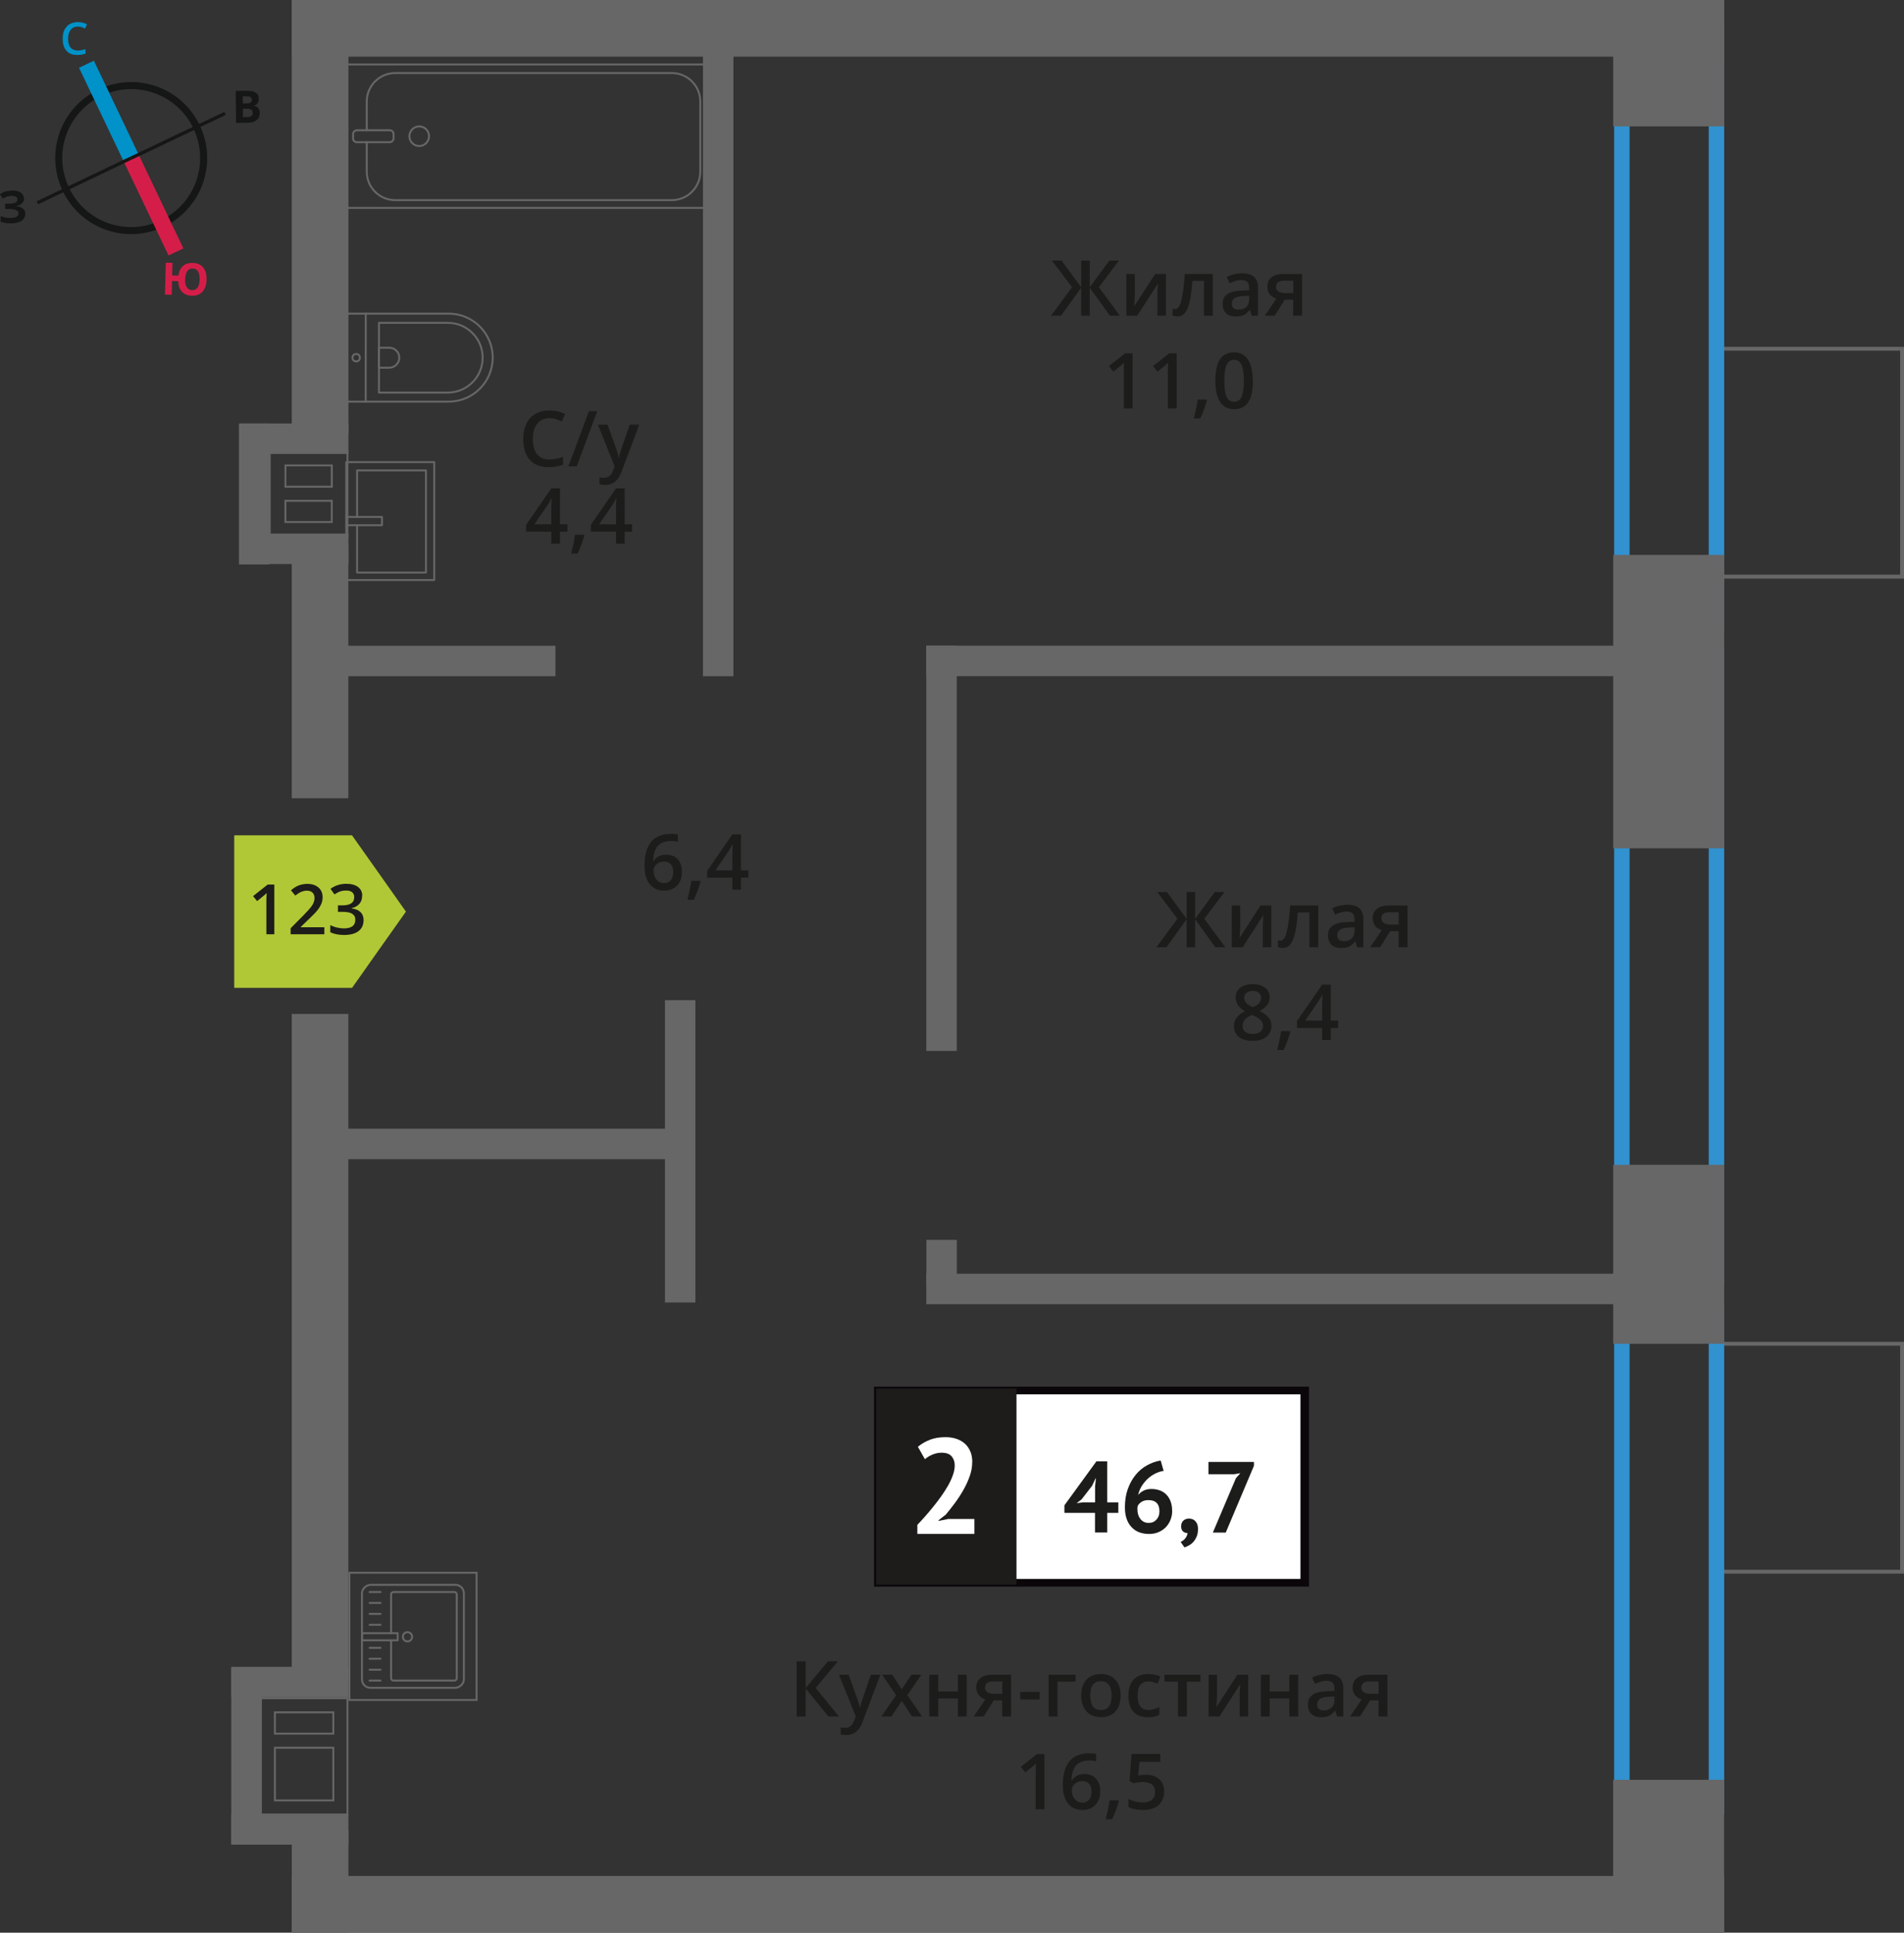 <?xml version="1.0" encoding="UTF-8"?>
<svg xmlns="http://www.w3.org/2000/svg" viewBox="0 0 246.39 250">
  <rect x="0" y="0" width="246.39" height="250" fill="#333333" stroke="none"/>
  <defs>
    <style>
      .cls-1 {
        fill: #3291cf;
      }

      .cls-1, .cls-2, .cls-3, .cls-4, .cls-5, .cls-6, .cls-7, .cls-8, .cls-9, .cls-10, .cls-11 {
        stroke-width: 0px;
      }

      .cls-2 {
        fill: #676767;
      }

      .cls-3 {
        fill: #b0c836;
        fill-rule: evenodd;
      }

      .cls-4 {
        fill: #1c1d1a;
      }

      .cls-12 {
        stroke: #0092c9;
      }

      .cls-12, .cls-13 {
        stroke-width: 2.13px;
      }

      .cls-12, .cls-13, .cls-14, .cls-15 {
        stroke-miterlimit: 10;
      }

      .cls-12, .cls-13, .cls-14, .cls-15, .cls-16 {
        fill: none;
      }

      .cls-5 {
        fill: #151616;
      }

      .cls-6 {
        fill: #0092c9;
      }

      .cls-7 {
        fill: #0a060a;
      }

      .cls-13 {
        stroke: #d41e49;
      }

      .cls-14 {
        stroke: #151616;
        stroke-width: .91px;
      }

      .cls-8 {
        fill: #d41e49;
      }

      .cls-15, .cls-17 {
        stroke-width: .5px;
      }

      .cls-15, .cls-16 {
        stroke: #666766;
      }

      .cls-17 {
        stroke: #1d1c1a;
        stroke-miterlimit: 22.93;
      }

      .cls-17, .cls-10 {
        fill: #1d1c1a;
      }

      .cls-9 {
        fill: #fff;
      }

      .cls-16 {
        stroke-linecap: round;
        stroke-linejoin: round;
        stroke-width: .25px;
      }

      .cls-11 {
        fill: #666766;
      }
    </style>
  </defs>
  <g id="Layer_2" data-name="Layer 2">
    <g>
      <rect class="cls-2" x="31.12" y="69.02" width="13.97" height="3.94"/>
      <rect class="cls-2" x="31.12" y="54.78" width="13.97" height="3.94"/>
      <rect class="cls-2" x="23.78" y="61.92" width="18.23" height="3.94" transform="translate(-31 96.79) rotate(-90)"/>
      <path class="cls-11" d="M44.84,58.5v10.73s-9.81,0-9.81,0v-10.73h9.81M36.81,63.08h6.01s.25,0,.25,0v-2.75s0-.25,0-.25h-6s-.25,0-.25,0v3M36.81,67.65h6s.25,0,.25,0v-2.75s0-.25,0-.25h-6s-.25,0-.25,0v2.75s0,.25,0,.25M45.09,58.25h-10.31v11.23h10.3s0,0,0,0v-11.23h0ZM37.06,62.83v-2.5h5.75s0,2.5,0,2.5h-5.76ZM37.06,67.4v-2.5s5.75,0,5.75,0v2.5s-5.75,0-5.75,0h0Z"/>
    </g>
  </g>
  <g id="Layer_10" data-name="Layer 10">
    <rect class="cls-15" x="219.48" y="47.94" width="29.48" height="23.82" transform="translate(294.08 -174.37) rotate(90)"/>
    <rect class="cls-15" x="219.48" y="176.65" width="29.48" height="23.82" transform="translate(422.79 -45.66) rotate(90)"/>
  </g>
  <g id="windows">
    <path class="cls-1" d="M221.12,4.91v74.67h-10.24V4.91h10.24M223.12,2.91h-14.24v78.67h14.24V2.91h0Z"/>
    <path class="cls-1" d="M221.12,85.75v78.49h-10.24v-78.49h10.24M223.12,83.75h-14.24v82.49h14.24v-82.49h0Z"/>
    <path class="cls-1" d="M221.12,170.69v62.03h-10.24v-62.03h10.24M223.12,168.69h-14.24v66.03h14.24v-66.03h0Z"/>
  </g>
  <g id="Layer_5" data-name="Layer 5">
    <g>
      <path class="cls-16" d="M44.75,40.57h13.32c3.14,0,5.69,2.55,5.69,5.69h0c0,3.14-2.55,5.69-5.69,5.69h-13.32v-11.38h0Z"/>
      <path class="cls-16" d="M49.04,41.76h8.91c2.49,0,4.51,2.02,4.51,4.51h0c0,2.49-2.02,4.51-4.51,4.51h-8.91v-9.02h0Z"/>
      <path class="cls-16" d="M49.04,44.98h1.34c.71,0,1.29.58,1.29,1.29h0c0,.71-.58,1.29-1.29,1.29h-1.34v-2.58h0Z"/>
      <circle class="cls-16" cx="46.09" cy="46.27" r=".48"/>
      <line class="cls-16" x1="47.32" y1="51.96" x2="47.33" y2="40.57"/>
    </g>
    <g>
      <rect class="cls-16" x="59" y="-5.84" width="18.55" height="46.92" transform="translate(50.65 85.89) rotate(-90)"/>
      <rect class="cls-16" x="47.54" y="15" width="1.55" height="5.24" rx=".49" ry=".49" transform="translate(30.69 65.94) rotate(-90)"/>
      <path class="cls-16" d="M47.46,18.39v3.82c0,2.03,1.65,3.68,3.68,3.68h35.8c2.03,0,3.68-1.65,3.68-3.68v-9.08c0-2.03-1.65-3.68-3.68-3.68h-35.8c-2.03,0-3.68,1.65-3.68,3.68v3.71"/>
      <circle class="cls-16" cx="54.25" cy="17.62" r="1.27"/>
    </g>
    <g>
      <rect class="cls-16" x="44.81" y="59.78" width="11.38" height="15.25"/>
      <polyline class="cls-16" points="44.81 66.87 49.43 66.87 49.43 67.94 44.81 67.94"/>
      <polyline class="cls-16" points="46.21 66.87 46.21 60.85 55.12 60.85 55.12 74.06 46.21 74.06 46.21 67.94"/>
    </g>
    <g>
      <g>
        <rect class="cls-16" x="46.79" y="205.07" width="13.32" height="13.19" rx="1.09" ry="1.09" transform="translate(265.1 158.21) rotate(90)"/>
        <path class="cls-16" d="M50.61,212.19v4.88c0,.18.14.32.32.32h7.86c.18,0,.32-.14.32-.32v-10.82c0-.18-.14-.32-.32-.32h-7.86c-.18,0-.32.14-.32.32v5.01"/>
        <circle class="cls-16" cx="52.73" cy="211.72" r=".6"/>
        <rect class="cls-16" x="48.69" y="209.42" width=".93" height="4.61" transform="translate(260.88 162.56) rotate(90)"/>
        <line class="cls-16" x1="47.83" y1="205.93" x2="49.24" y2="205.93"/>
        <line class="cls-16" x1="47.83" y1="207.34" x2="49.24" y2="207.34"/>
        <line class="cls-16" x1="47.83" y1="208.76" x2="49.24" y2="208.76"/>
        <line class="cls-16" x1="47.83" y1="210.17" x2="49.24" y2="210.17"/>
        <line class="cls-16" x1="47.83" y1="213.15" x2="49.24" y2="213.15"/>
        <line class="cls-16" x1="47.83" y1="214.56" x2="49.24" y2="214.56"/>
        <line class="cls-16" x1="47.83" y1="215.98" x2="49.24" y2="215.98"/>
        <line class="cls-16" x1="47.83" y1="217.39" x2="49.24" y2="217.39"/>
      </g>
      <path class="cls-11" d="M61.55,203.56v16.21h-16.21v-16.21h16.21M61.8,203.31h-16.71v16.71h16.71v-16.71h0Z"/>
    </g>
  </g>
  <g id="walls">
    <rect class="cls-2" x="207.76" y=".99" width="16.35" height="14.36" transform="translate(224.11 -207.76) rotate(90)"/>
    <rect class="cls-2" x="196.96" y="83.57" width="37.95" height="14.36" transform="translate(306.69 -125.18) rotate(90)"/>
    <rect class="cls-2" x="206.05" y="232.93" width="19.78" height="14.36" transform="translate(456.04 24.17) rotate(90)"/>
    <rect class="cls-2" x="204.36" y="155.06" width="23.15" height="14.36" transform="translate(378.18 -53.69) rotate(90)"/>
    <rect class="cls-2" x="37.76" y="0" width="185.36" height="7.33"/>
    <rect class="cls-2" x="37.76" y="242.66" width="185.36" height="7.33"/>
    <rect class="cls-2" x="42.81" y="83.53" width="29.06" height="3.94" transform="translate(114.69 171) rotate(180)"/>
    <rect class="cls-2" x="119.87" y="83.52" width="92.86" height="3.94" transform="translate(332.6 170.98) rotate(180)"/>
    <rect class="cls-2" x="119.87" y="164.77" width="92.86" height="3.94" transform="translate(332.6 333.47) rotate(180)"/>
    <rect class="cls-2" x="42.81" y="146.01" width="47.17" height="3.94" transform="translate(132.79 295.95) rotate(180)"/>
    <rect class="cls-2" x="52.2" y="44.77" width="81.46" height="3.94" transform="translate(46.2 139.67) rotate(-90)"/>
    <rect class="cls-2" x="68.46" y="146.96" width="39.11" height="3.94" transform="translate(-60.91 236.94) rotate(-90)"/>
    <rect class="cls-2" x="95.63" y="107.76" width="52.41" height="3.94" transform="translate(12.11 231.57) rotate(-90)"/>
    <rect class="cls-2" x="118.94" y="161.33" width="5.81" height="3.94" transform="translate(-41.45 285.13) rotate(-90)"/>
    <rect class="cls-2" x="13.42" y="24.34" width="56.01" height="7.33" transform="translate(13.42 69.43) rotate(-90)"/>
    <rect class="cls-2" x="25" y="83.16" width="32.84" height="7.33" transform="translate(-45.41 128.25) rotate(-90)"/>
    <rect class="cls-2" x="-1.6" y="170.51" width="86.06" height="7.33" transform="translate(-132.76 215.61) rotate(-90)"/>
    <rect class="cls-2" x="34.79" y="239.7" width="13.26" height="7.33" transform="translate(-201.94 284.8) rotate(-90)"/>
    <g>
      <rect class="cls-2" x="29.93" y="215.61" width="15.16" height="3.94"/>
      <rect class="cls-2" x="29.93" y="234.67" width="15.16" height="3.94"/>
      <rect class="cls-2" x="20.52" y="225.2" width="22.75" height="3.94" transform="translate(-195.27 259.06) rotate(-90)"/>
      <path class="cls-11" d="M44.84,219.79v14.79s-10.97,0-10.97,0v-14.79s10.97,0,10.97,0M35.45,224.37h7.56s.25,0,.25,0v-2.75s0-.25,0-.25h-7.56s-.25,0-.25,0v2.75s0,.25,0,.25M35.45,233.01h7.56s.25,0,.25,0v-6.81s0-.25,0-.25h-7.56s-.25,0-.25,0v6.81s0,.25,0,.25M45.09,219.54h-11.47s0,15.29,0,15.29h11.46s0,0,0,0v-15.29h0ZM35.7,224.12v-2.5s7.31,0,7.31,0v2.5s-7.31,0-7.31,0h0ZM35.7,232.76v-6.56s7.31,0,7.31,0v6.56s-7.31,0-7.31,0h0Z"/>
    </g>
  </g>
  <g id="text">
    <g>
      <path class="cls-4" d="M71.11,54.09c-.67,0-1.2.24-1.58.71s-.58,1.13-.58,1.97.18,1.54.55,1.99c.37.45.9.67,1.6.67.3,0,.6-.03.88-.09.28-.06.58-.14.88-.23v1c-.56.21-1.19.32-1.9.32-1.04,0-1.85-.32-2.41-.95-.56-.63-.84-1.54-.84-2.72,0-.74.14-1.39.41-1.95.27-.56.67-.98,1.18-1.28s1.12-.44,1.81-.44c.73,0,1.4.15,2.02.46l-.42.97c-.24-.11-.5-.21-.76-.3-.27-.09-.55-.13-.85-.13Z"/>
      <path class="cls-4" d="M77.29,53.19l-2.66,7.14h-1.08l2.66-7.14h1.08Z"/>
      <path class="cls-4" d="M77.37,54.93h1.25l1.1,3.06c.17.44.28.85.33,1.23h.04c.03-.18.08-.4.16-.65.08-.26.49-1.47,1.24-3.64h1.24l-2.31,6.12c-.42,1.12-1.12,1.68-2.1,1.68-.25,0-.5-.03-.74-.08v-.91c.17.04.37.06.59.06.55,0,.94-.32,1.17-.96l.2-.51-2.17-5.4Z"/>
      <path class="cls-4" d="M73.42,68.77h-.96v1.56h-1.12v-1.56h-3.26v-.88l3.26-4.72h1.12v4.65h.96v.95ZM71.34,67.82v-1.79c0-.64.02-1.16.05-1.57h-.04c-.09.21-.23.47-.43.78l-1.77,2.58h2.19Z"/>
      <path class="cls-4" d="M75.61,69.28c-.16.61-.44,1.39-.86,2.34h-.84c.22-.88.39-1.7.5-2.45h1.13l.07.11Z"/>
      <path class="cls-4" d="M81.8,68.77h-.96v1.56h-1.12v-1.56h-3.26v-.88l3.26-4.72h1.12v4.65h.96v.95ZM79.72,67.82v-1.79c0-.64.02-1.16.05-1.57h-.04c-.09.21-.23.47-.43.78l-1.77,2.58h2.19Z"/>
    </g>
    <g>
      <g>
        <path class="cls-4" d="M108.57,222.03h-1.37l-2.94-3.62v3.62h-1.17v-7.14h1.17v3.46l2.89-3.46h1.28l-2.88,3.45,3.02,3.69Z"/>
        <path class="cls-4" d="M108.57,216.63h1.25l1.1,3.06c.17.44.28.85.33,1.23h.04c.03-.18.08-.4.16-.65.08-.26.49-1.47,1.24-3.64h1.24l-2.31,6.12c-.42,1.12-1.12,1.68-2.1,1.68-.25,0-.5-.03-.74-.08v-.91c.17.04.37.06.59.06.55,0,.94-.32,1.17-.96l.2-.51-2.17-5.4Z"/>
        <path class="cls-4" d="M115.96,219.27l-1.81-2.64h1.31l1.23,1.89,1.24-1.89h1.3l-1.82,2.64,1.91,2.76h-1.3l-1.33-2.02-1.33,2.02h-1.3l1.9-2.76Z"/>
        <path class="cls-4" d="M121.41,216.63v2.17h2.54v-2.17h1.15v5.4h-1.15v-2.33h-2.54v2.33h-1.15v-5.4h1.15Z"/>
        <path class="cls-4" d="M127.29,222.03h-1.28l1.5-2.21c-.36-.1-.65-.29-.86-.56-.21-.27-.31-.6-.31-1,0-.51.18-.91.55-1.2.36-.29.86-.43,1.49-.43h2.46v5.4h-1.15v-2.08h-1.09l-1.31,2.08ZM127.46,218.27c0,.28.1.48.32.62.21.14.49.21.85.21h1.07v-1.6h-1.25c-.31,0-.55.07-.72.2-.17.13-.26.32-.26.57Z"/>
        <path class="cls-4" d="M132.02,219.83v-.98h2.51v.98h-2.51Z"/>
        <path class="cls-4" d="M139.19,216.63v.9h-2.34v4.5h-1.15v-5.4h3.49Z"/>
        <path class="cls-4" d="M145.02,219.32c0,.88-.23,1.57-.68,2.07s-1.08.74-1.89.74c-.5,0-.95-.11-1.34-.34s-.69-.55-.89-.98-.31-.92-.31-1.48c0-.88.22-1.56.67-2.05s1.08-.74,1.9-.74,1.4.25,1.86.75c.46.5.68,1.18.68,2.03ZM141.09,219.32c0,1.25.46,1.87,1.38,1.87s1.37-.62,1.37-1.87-.46-1.85-1.38-1.85c-.48,0-.83.16-1.05.48-.22.32-.32.78-.32,1.37Z"/>
        <path class="cls-4" d="M148.52,222.12c-.82,0-1.44-.24-1.86-.71-.42-.48-.64-1.16-.64-2.05s.22-1.61.67-2.09c.45-.49,1.09-.73,1.93-.73.57,0,1.08.11,1.54.32l-.35.92c-.49-.19-.89-.28-1.2-.28-.93,0-1.4.62-1.4,1.86,0,.61.12,1.06.35,1.36.23.3.57.46,1.02.46.51,0,.99-.13,1.45-.38v1c-.21.12-.42.21-.66.26-.23.05-.52.08-.85.08Z"/>
        <path class="cls-4" d="M155.35,216.63v.9h-1.76v4.5h-1.15v-4.5h-1.76v-.9h4.67Z"/>
        <path class="cls-4" d="M157.49,216.63v2.77c0,.32-.03.8-.08,1.42l2.71-4.19h1.4v5.4h-1.1v-2.72c0-.15,0-.39.03-.73.02-.34.03-.58.05-.73l-2.7,4.18h-1.4v-5.4h1.1Z"/>
        <path class="cls-4" d="M164.31,216.63v2.17h2.54v-2.17h1.15v5.4h-1.15v-2.33h-2.54v2.33h-1.15v-5.4h1.15Z"/>
        <path class="cls-4" d="M173.02,222.03l-.23-.75h-.04c-.26.33-.52.55-.79.67-.26.12-.6.18-1.02.18-.53,0-.95-.14-1.24-.43-.3-.29-.45-.69-.45-1.22,0-.56.21-.98.62-1.26s1.04-.44,1.89-.46l.93-.03v-.29c0-.34-.08-.6-.24-.77-.16-.17-.41-.26-.75-.26-.28,0-.54.04-.8.12s-.5.18-.73.29l-.37-.82c.29-.15.61-.27.96-.35.35-.08.68-.12.99-.12.69,0,1.21.15,1.55.45.35.3.53.77.53,1.41v3.64h-.82ZM171.31,221.25c.42,0,.75-.12,1-.35.25-.23.38-.56.38-.98v-.47l-.69.03c-.54.02-.93.11-1.18.27-.25.16-.37.41-.37.74,0,.24.07.43.21.56.14.13.36.2.64.2Z"/>
        <path class="cls-4" d="M175.99,222.03h-1.28l1.5-2.21c-.36-.1-.65-.29-.86-.56-.21-.27-.31-.6-.31-1,0-.51.18-.91.55-1.2.36-.29.86-.43,1.49-.43h2.46v5.4h-1.15v-2.08h-1.09l-1.31,2.08ZM176.16,218.27c0,.28.1.48.32.62.21.14.49.21.85.21h1.07v-1.6h-1.25c-.31,0-.55.07-.72.2-.17.13-.26.32-.26.57Z"/>
        <path class="cls-4" d="M135.17,234.03h-1.15v-4.61c0-.55.01-.99.04-1.31-.08.08-.17.16-.28.26-.11.09-.47.39-1.1.9l-.58-.73,2.1-1.65h.96v7.14Z"/>
        <path class="cls-4" d="M137.53,230.98c0-2.79,1.14-4.19,3.41-4.19.36,0,.66.03.91.08v.96c-.25-.07-.53-.11-.86-.11-.76,0-1.34.21-1.72.62s-.59,1.07-.62,1.97h.06c.15-.26.37-.47.64-.61.28-.14.6-.22.98-.22.65,0,1.15.2,1.51.6s.54.94.54,1.62c0,.75-.21,1.34-.63,1.77-.42.44-.99.65-1.71.65-.51,0-.96-.12-1.33-.37-.38-.25-.67-.6-.87-1.07-.2-.47-.3-1.04-.3-1.7ZM140.02,233.18c.39,0,.7-.13.91-.38.21-.25.32-.62.32-1.09,0-.41-.1-.73-.3-.97-.2-.23-.5-.35-.9-.35-.25,0-.48.05-.68.16-.21.11-.37.25-.49.43-.12.18-.18.37-.18.56,0,.46.12.85.37,1.16.25.31.57.47.96.47Z"/>
        <path class="cls-4" d="M144.79,232.98c-.16.61-.44,1.39-.86,2.34h-.84c.22-.88.39-1.7.5-2.45h1.13l.07.11Z"/>
        <path class="cls-4" d="M148.31,229.57c.72,0,1.29.19,1.71.57s.63.9.63,1.56c0,.76-.24,1.36-.72,1.78-.48.43-1.15.64-2.03.64-.8,0-1.42-.13-1.88-.39v-1.04c.26.15.57.27.91.35s.66.12.95.12c.52,0,.91-.12,1.18-.35s.41-.57.41-1.02c0-.85-.54-1.28-1.63-1.28-.15,0-.34.02-.57.05-.22.03-.42.07-.59.11l-.51-.3.27-3.49h3.71v1.02h-2.7l-.16,1.77c.11-.02.25-.04.42-.07.17-.03.37-.04.6-.04Z"/>
      </g>
      <g>
        <rect class="cls-9" x="113.61" y="179.86" width="54.7" height="24.87"/>
        <path class="cls-7" d="M168.3,180.36h-54.1v23.88h54.1v-23.88ZM113.66,179.37h55.73v25.86h-56.28v-25.86h.55Z"/>
        <rect class="cls-17" x="113.61" y="179.86" width="17.68" height="24.87"/>
        <g>
          <path class="cls-4" d="M144.72,195.69h-1.44v2.54h-1.58v-2.54h-3.96v-.97l4.14-5.69h1.4v5.3h1.44v1.36ZM141.7,192.34l.12-1.1h-.05l-.44.94-1.36,1.76-.65.5.84-.11h1.55v-2Z"/>
          <path class="cls-4" d="M151.69,195.41c0,.43-.07.82-.22,1.19s-.35.68-.61.95c-.26.27-.58.48-.95.64-.37.16-.78.23-1.22.23s-.87-.07-1.25-.21c-.38-.14-.71-.36-.99-.65-.28-.29-.5-.65-.65-1.08-.16-.44-.23-.94-.23-1.52,0-.86.12-1.64.37-2.34.25-.7.58-1.3,1-1.82.42-.52.91-.94,1.48-1.25.56-.32,1.16-.53,1.78-.63l.38,1.34c-.44.07-.83.21-1.2.41-.37.2-.69.44-.97.72-.28.28-.52.59-.72.93s-.33.7-.41,1.06c.17-.22.4-.4.68-.55s.63-.23,1.04-.23c.39,0,.75.06,1.08.18.33.12.61.3.85.54.23.24.42.53.55.88s.2.75.2,1.2ZM150.04,195.5c0-.97-.48-1.46-1.44-1.46-.35,0-.64.08-.88.23-.24.16-.41.34-.5.55-.02.1-.03.18-.03.25v.21c0,.21.03.41.09.62s.15.39.27.55c.12.16.27.29.45.39.18.1.4.15.65.15.41,0,.74-.14,1-.42.26-.28.39-.63.39-1.07Z"/>
          <path class="cls-4" d="M152.85,197.4c0-.29.1-.53.29-.71s.44-.26.72-.26c.37,0,.65.12.86.37.21.24.31.56.31.96s-.06.73-.18,1.01c-.12.28-.27.52-.45.71s-.37.33-.57.44-.39.19-.55.24l-.5-.71c.23-.1.44-.25.61-.47.17-.22.27-.45.29-.69-.2.03-.39-.04-.57-.18-.18-.15-.27-.39-.27-.72Z"/>
          <path class="cls-4" d="M156.95,198.24l2.99-7.04.57-.64-.78.13h-3.35v-1.59h5.89v.5l-3.65,8.64h-1.66Z"/>
        </g>
        <path class="cls-9" d="M125.81,189.14c0,.6-.11,1.2-.32,1.8-.22.61-.49,1.21-.82,1.79s-.7,1.15-1.1,1.69-.8,1.04-1.18,1.5l-.93.72v.09l1.26-.25h3.37v1.93h-7.38v-1.17c.28-.29.6-.63.95-1.03.35-.39.7-.81,1.06-1.25.36-.44.7-.89,1.04-1.36.34-.47.64-.94.91-1.41.27-.47.48-.93.64-1.38.16-.45.24-.87.24-1.26,0-.48-.14-.87-.41-1.18-.27-.31-.71-.46-1.31-.46-.37,0-.76.08-1.15.24-.39.16-.72.36-.99.6l-.91-1.61c.46-.37.97-.67,1.55-.9.58-.23,1.26-.34,2.04-.34.5,0,.96.07,1.38.21s.78.34,1.09.61.54.61.72,1.01c.18.4.26.88.26,1.41Z"/>
      </g>
    </g>
    <g>
      <path class="cls-4" d="M83.4,112.05c0-2.79,1.14-4.19,3.41-4.19.36,0,.66.03.91.08v.96c-.25-.07-.53-.11-.86-.11-.76,0-1.34.21-1.72.62s-.59,1.07-.62,1.97h.06c.15-.26.37-.47.64-.61s.6-.22.98-.22c.65,0,1.15.2,1.51.6.36.4.54.94.54,1.62,0,.75-.21,1.34-.63,1.78-.42.43-.99.65-1.71.65-.51,0-.96-.12-1.33-.37s-.67-.6-.87-1.07c-.2-.47-.3-1.04-.3-1.7ZM85.89,114.24c.39,0,.7-.13.91-.38.21-.25.32-.62.32-1.09,0-.41-.1-.73-.3-.97-.2-.23-.5-.35-.9-.35-.25,0-.48.05-.68.16s-.37.25-.49.43-.18.37-.18.56c0,.46.12.85.37,1.16.25.31.57.47.96.47Z"/>
      <path class="cls-4" d="M90.66,114.04c-.16.61-.44,1.39-.86,2.34h-.84c.22-.88.39-1.7.5-2.45h1.13l.07.11Z"/>
      <path class="cls-4" d="M96.85,113.53h-.96v1.56h-1.12v-1.56h-3.26v-.88l3.26-4.72h1.12v4.65h.96v.95ZM94.77,112.58v-1.79c0-.64.02-1.16.05-1.57h-.04c-.09.21-.23.47-.43.78l-1.77,2.58h2.19Z"/>
    </g>
    <g>
      <path class="cls-4" d="M152.37,118.84l-2.61-3.45h1.25l2.54,3.46v-3.46h1.11v3.46l2.54-3.46h1.25l-2.61,3.45,2.72,3.69h-1.29l-2.61-3.62v3.62h-1.11v-3.62l-2.61,3.62h-1.3l2.73-3.69Z"/>
      <path class="cls-4" d="M160.49,117.13v2.77c0,.32-.03.8-.08,1.42l2.71-4.19h1.4v5.4h-1.1v-2.72c0-.15,0-.39.03-.73.02-.34.03-.58.05-.73l-2.7,4.18h-1.4v-5.4h1.1Z"/>
      <path class="cls-4" d="M170.6,122.53h-1.16v-4.5h-1.49c-.09,1.16-.21,2.06-.37,2.71-.16.65-.36,1.13-.61,1.43-.25.3-.57.45-.97.45-.25,0-.46-.04-.63-.11v-.9c.12.04.24.07.36.07.33,0,.59-.37.78-1.12.19-.75.34-1.89.45-3.43h3.63v5.4Z"/>
      <path class="cls-4" d="M175.62,122.53l-.23-.75h-.04c-.26.33-.52.55-.79.67-.26.12-.6.18-1.02.18-.53,0-.95-.14-1.24-.43-.3-.29-.45-.69-.45-1.22,0-.56.21-.98.62-1.26s1.04-.44,1.89-.46l.93-.03v-.29c0-.34-.08-.6-.24-.77-.16-.17-.41-.26-.75-.26-.28,0-.54.04-.8.12s-.5.18-.73.29l-.37-.82c.29-.15.61-.27.96-.35.35-.08.68-.12.99-.12.69,0,1.21.15,1.55.45.35.3.53.77.53,1.41v3.64h-.82ZM173.91,121.75c.42,0,.75-.12,1-.35.25-.23.38-.56.38-.98v-.47l-.69.03c-.54.02-.93.11-1.18.27-.25.16-.37.41-.37.74,0,.24.07.43.21.56.14.13.36.2.64.2Z"/>
      <path class="cls-4" d="M178.59,122.53h-1.28l1.5-2.21c-.36-.1-.65-.29-.86-.56-.21-.27-.31-.6-.31-1,0-.51.18-.91.55-1.2.36-.29.86-.43,1.49-.43h2.46v5.4h-1.15v-2.08h-1.09l-1.31,2.08ZM178.76,118.77c0,.28.1.48.32.62.21.14.49.21.85.21h1.07v-1.6h-1.25c-.31,0-.55.07-.72.2-.17.13-.26.32-.26.57Z"/>
      <path class="cls-4" d="M162.11,127.3c.68,0,1.21.16,1.61.47.39.31.59.73.59,1.25,0,.73-.44,1.31-1.32,1.75.56.28.96.57,1.19.88.24.31.35.65.35,1.04,0,.59-.22,1.06-.65,1.42s-1.02.53-1.76.53-1.38-.17-1.8-.5-.64-.8-.64-1.41c0-.4.11-.75.33-1.07.22-.32.59-.6,1.1-.85-.44-.26-.75-.54-.93-.83s-.28-.62-.28-.98c0-.52.2-.93.61-1.24.41-.31.94-.46,1.59-.46ZM160.79,132.68c0,.34.12.6.36.79.24.19.56.28.97.28s.75-.1.98-.29c.23-.19.35-.46.35-.79,0-.26-.11-.5-.32-.72s-.54-.42-.98-.61l-.14-.06c-.43.19-.74.4-.93.62-.19.23-.28.49-.28.78ZM162.1,128.18c-.33,0-.59.08-.79.24-.2.16-.3.38-.3.66,0,.17.04.32.11.45s.18.25.31.36c.14.11.37.24.69.39.39-.17.67-.35.83-.54.16-.19.24-.41.24-.67,0-.28-.1-.5-.3-.66-.2-.16-.47-.24-.8-.24Z"/>
      <path class="cls-4" d="M166.98,133.48c-.16.61-.44,1.39-.86,2.34h-.84c.22-.88.39-1.7.5-2.45h1.13l.07.11Z"/>
      <path class="cls-4" d="M173.17,132.97h-.96v1.56h-1.12v-1.56h-3.26v-.88l3.26-4.72h1.12v4.65h.96v.95ZM171.09,132.02v-1.79c0-.64.02-1.16.05-1.57h-.04c-.09.21-.23.47-.43.78l-1.77,2.58h2.19Z"/>
    </g>
    <g>
      <path class="cls-4" d="M138.73,37.15l-2.61-3.45h1.25l2.54,3.46v-3.46h1.11v3.46l2.54-3.46h1.25l-2.61,3.45,2.72,3.69h-1.29l-2.61-3.62v3.62h-1.11v-3.62l-2.61,3.62h-1.3l2.73-3.69Z"/>
      <path class="cls-4" d="M146.85,35.44v2.77c0,.32-.03.79-.08,1.42l2.71-4.19h1.4v5.4h-1.1v-2.72c0-.15,0-.39.03-.73.02-.33.03-.58.05-.73l-2.7,4.18h-1.4v-5.4h1.1Z"/>
      <path class="cls-4" d="M156.96,40.84h-1.16v-4.5h-1.49c-.09,1.16-.21,2.06-.37,2.71-.16.65-.36,1.13-.61,1.43-.25.3-.57.45-.97.45-.25,0-.46-.04-.63-.11v-.9c.12.05.24.07.36.07.33,0,.59-.37.78-1.12.19-.75.34-1.89.45-3.43h3.63v5.4Z"/>
      <path class="cls-4" d="M161.98,40.84l-.23-.75h-.04c-.26.33-.52.55-.79.67s-.6.18-1.02.18c-.53,0-.95-.14-1.24-.43-.3-.29-.45-.69-.45-1.21,0-.56.21-.98.62-1.26s1.04-.44,1.89-.46l.93-.03v-.29c0-.35-.08-.6-.24-.77-.16-.17-.41-.26-.75-.26-.28,0-.54.04-.8.12-.25.08-.5.18-.73.29l-.37-.82c.29-.15.61-.27.96-.35s.68-.12.99-.12c.69,0,1.21.15,1.55.45.35.3.53.77.53,1.41v3.64h-.82ZM160.27,40.06c.42,0,.75-.12,1-.35.25-.23.38-.56.38-.98v-.47l-.69.03c-.54.02-.93.11-1.18.27-.25.16-.37.41-.37.74,0,.24.07.43.21.56s.36.2.64.2Z"/>
      <path class="cls-4" d="M164.95,40.84h-1.28l1.5-2.21c-.36-.1-.65-.29-.86-.56s-.31-.6-.31-1c0-.51.18-.91.55-1.2s.86-.43,1.49-.43h2.46v5.4h-1.15v-2.08h-1.09l-1.31,2.08ZM165.12,37.08c0,.28.1.48.32.62.21.14.49.21.85.21h1.07v-1.6h-1.25c-.31,0-.55.07-.72.2-.17.13-.26.32-.26.57Z"/>
      <path class="cls-4" d="M146.57,52.84h-1.15v-4.61c0-.55.01-.99.04-1.31-.08.08-.17.17-.28.26-.11.09-.47.39-1.1.9l-.58-.73,2.1-1.65h.96v7.14Z"/>
      <path class="cls-4" d="M152.28,52.84h-1.15v-4.61c0-.55.01-.99.04-1.31-.08.08-.17.17-.28.26-.11.09-.47.39-1.1.9l-.58-.73,2.1-1.65h.96v7.14Z"/>
      <path class="cls-4" d="M156.19,51.79c-.16.61-.44,1.38-.86,2.34h-.84c.22-.88.39-1.7.5-2.45h1.13l.07.11Z"/>
      <path class="cls-4" d="M162.13,49.27c0,1.24-.2,2.16-.6,2.76-.4.6-1.01.9-1.83.9s-1.4-.31-1.81-.93c-.41-.62-.62-1.53-.62-2.73s.2-2.19.6-2.79c.4-.6,1.01-.9,1.82-.9s1.4.31,1.81.94.62,1.54.62,2.74ZM158.44,49.27c0,.97.1,1.67.3,2.08.2.42.52.62.96.62s.76-.21.96-.63c.2-.42.3-1.11.3-2.07s-.1-1.65-.3-2.08c-.2-.43-.53-.64-.96-.64s-.76.21-.96.63c-.2.42-.3,1.12-.3,2.09Z"/>
    </g>
    <g>
      <polygon class="cls-3" points="45.56 127.78 45.56 127.78 49.04 122.85 52.53 117.92 49.04 112.98 45.56 108.06 45.56 108.05 45.56 108.05 30.31 108.05 30.31 127.78 45.56 127.78 45.56 127.78"/>
      <g>
        <path class="cls-10" d="M35.5,120.85h-1.03v-4.15c0-.5.01-.89.04-1.18-.07.07-.15.15-.25.23-.1.09-.43.36-.99.81l-.52-.65,1.89-1.49h.86v6.42Z"/>
        <path class="cls-10" d="M41.96,120.85h-4.35v-.78l1.66-1.67c.49-.5.81-.86.97-1.07.16-.21.28-.41.35-.59s.11-.38.11-.59c0-.29-.09-.52-.26-.69-.17-.17-.42-.25-.72-.25-.25,0-.48.05-.71.14-.23.09-.5.26-.8.49l-.56-.68c.36-.3.7-.52,1.04-.64s.7-.19,1.08-.19c.6,0,1.08.16,1.44.47.36.31.54.73.54,1.26,0,.29-.05.57-.16.83s-.26.53-.48.81c-.22.28-.57.65-1.07,1.12l-1.12,1.08v.04h3.05v.91Z"/>
        <path class="cls-10" d="M46.86,115.9c0,.41-.12.75-.36,1.02-.24.27-.57.45-1,.55v.04c.52.06.9.22,1.16.48.26.26.39.6.39,1.02,0,.62-.22,1.09-.65,1.43-.44.33-1.06.5-1.86.5-.71,0-1.31-.12-1.8-.35v-.92c.27.13.56.24.87.31s.6.11.88.11c.5,0,.87-.09,1.12-.28.25-.18.37-.47.37-.86,0-.34-.14-.59-.41-.76s-.7-.24-1.28-.24h-.56v-.84h.57c1.03,0,1.54-.35,1.54-1.06,0-.28-.09-.49-.27-.64-.18-.15-.44-.22-.79-.22-.24,0-.48.03-.7.1-.23.07-.49.2-.8.4l-.51-.72c.59-.43,1.27-.65,2.05-.65.65,0,1.15.14,1.52.42s.54.66.54,1.15Z"/>
      </g>
    </g>
    <g>
      <path class="cls-14" d="M12.95,11.99c4.68-2.24,10.27-.25,12.49,4.43,2.23,4.66.25,10.27-4.43,12.49-4.68,2.24-10.27.25-12.49-4.43-2.24-4.68-.25-10.27,4.43-12.49Z"/>
      <line class="cls-12" x1="11.19" y1="8.31" x2="16.98" y2="20.45"/>
      <line class="cls-13" x1="22.77" y1="32.59" x2="16.98" y2="20.45"/>
      <polygon class="cls-5" points="4.74 26.04 16.88 20.25 17.07 20.63 4.93 26.43 4.74 26.04"/>
      <rect class="cls-5" x="16.32" y="17.34" width="13.45" height=".43" transform="translate(-5.3 11.6) rotate(-25.43)"/>
      <path class="cls-6" d="M10.06,3.44c-.39,0-.69.14-.91.42-.22.26-.34.65-.34,1.13s.1.89.31,1.15c.22.26.52.39.92.4.18,0,.35-.02.52-.05s.33-.07.5-.13v.57c-.32.13-.69.18-1.1.18-.61,0-1.07-.19-1.38-.57-.33-.35-.47-.89-.47-1.56,0-.43.08-.81.23-1.13.17-.31.39-.57.69-.74.3-.16.65-.25,1.06-.25s.8.1,1.17.27l-.25.57c-.15-.08-.3-.13-.44-.19-.17-.04-.31-.08-.5-.08"/>
      <path class="cls-8" d="M26.73,36.19c-.02.67-.2,1.18-.52,1.54-.32.36-.79.54-1.38.52-.54-.01-.96-.17-1.27-.5-.31-.32-.48-.79-.5-1.38l-.8-.02-.04,1.78-.87-.02.1-4.13.87.02-.04,1.63.81.02c.07-.55.26-.96.59-1.25.32-.27.73-.41,1.27-.39.59.01,1.03.21,1.34.59.31.38.46.9.44,1.59M23.95,36.12c-.01.44.07.8.22,1.04.16.23.38.36.68.37.63.02.96-.44.98-1.37.01-.46-.05-.82-.21-1.06-.14-.23-.36-.36-.68-.37s-.54.12-.71.33c-.15.24-.26.59-.27,1.05"/>
      <path class="cls-5" d="M30.51,11.76l1.3-.02c.57,0,1,.06,1.26.23.28.16.41.42.42.79,0,.24-.05.45-.16.61-.13.15-.27.26-.46.28v.04c.26.05.45.16.56.31.11.17.19.39.19.65,0,.37-.14.67-.4.88-.27.23-.64.34-1.11.35l-1.56.02-.05-4.13ZM31.42,13.38h.5c.24,0,.41-.05.52-.12.11-.08.15-.19.14-.37,0-.15-.06-.26-.17-.33-.11-.07-.3-.11-.56-.1h-.44s.01.93.01.93ZM31.43,14.07v1.07s.57,0,.57,0c.24,0,.43-.04.54-.14.11-.09.16-.24.16-.43,0-.33-.25-.52-.73-.51h-.54Z"/>
      <path class="cls-5" d="M3.12,25.66c0,.26-.09.48-.29.65-.18.19-.42.3-.76.34v.02c.39.03.67.14.88.3.21.16.32.38.32.66,0,.39-.16.69-.45.91-.31.23-.74.34-1.27.35-.61,0-1.09-.06-1.47-.2v-.74c.16.07.38.14.62.19.22.03.45.05.67.05.69-.01,1.03-.2,1.03-.61,0-.18-.12-.33-.34-.42-.22-.09-.56-.14-1-.13h-.39s-.01-.68-.01-.68h.35c.44-.01.76-.05.96-.13.18-.09.29-.23.29-.43,0-.13-.06-.24-.19-.33-.13-.07-.32-.12-.58-.12-.39,0-.76.12-1.11.35l-.4-.57c.24-.15.48-.29.75-.36.26-.06.55-.1.87-.11.45,0,.82.08,1.08.26.26.18.41.42.42.73"/>
    </g>
  </g>
</svg>